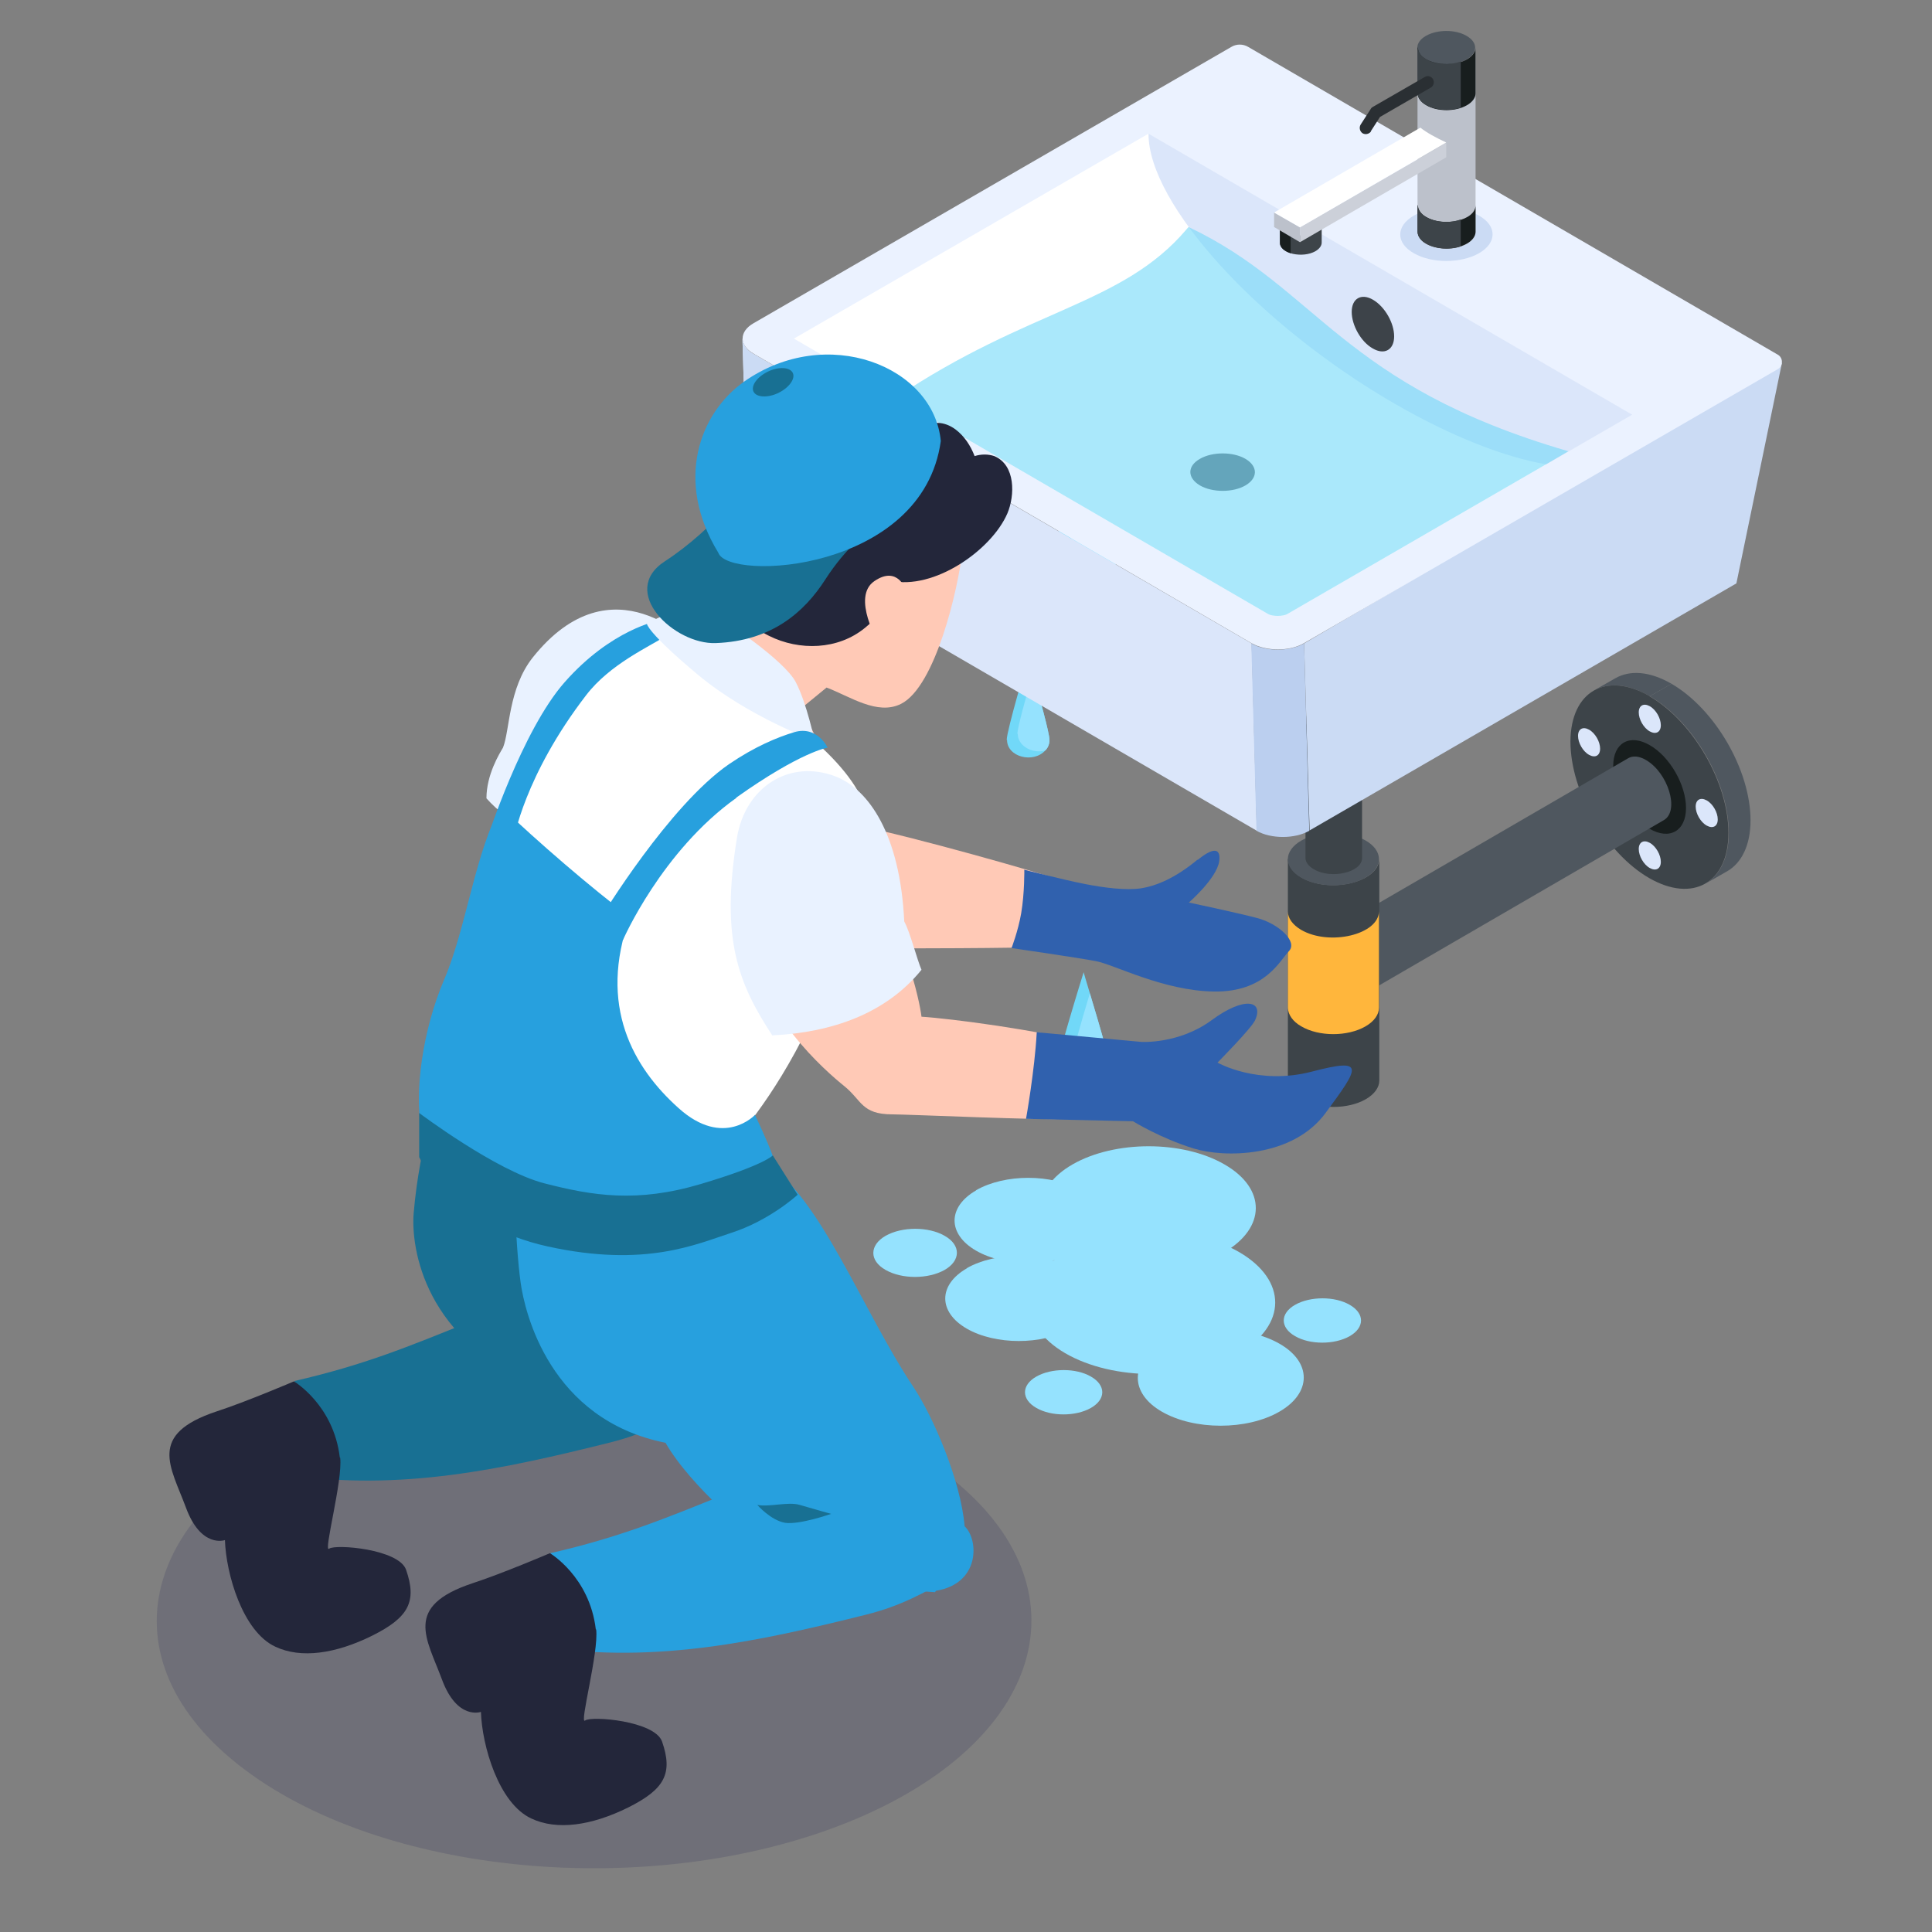 <?xml version="1.0" encoding="utf-8"?>
<svg xmlns="http://www.w3.org/2000/svg" id="Layer_1" viewBox="0 0 56 56">
  <rect x="0" y="0" width="56" height="56" fill="#808080" stroke="none"/>
  <defs>
    <style>
      .cls-1 {
        fill: #4f575f;
      }

      .cls-2 {
        fill: #ffb63c;
      }

      .cls-3 {
        fill: #474864;
        opacity: .3;
      }

      .cls-4 {
        fill: #181e1e;
      }

      .cls-5 {
        fill: #3061ae;
      }

      .cls-6 {
        fill: #bcc1cb;
      }

      .cls-7 {
        fill: #dbe6fa;
      }

      .cls-8 {
        isolation: isolate;
      }

      .cls-9 {
        fill: #3d4349;
      }

      .cls-10 {
        fill: #cbdbf4;
      }

      .cls-11 {
        fill: #fff;
      }

      .cls-12 {
        fill: #2a2f33;
      }

      .cls-13 {
        fill: #27a0de;
      }

      .cls-14 {
        fill: #ebf2ff;
      }

      .cls-15 {
        fill: #23263a;
      }

      .cls-16 {
        fill: #ccd0d9;
      }

      .cls-17 {
        opacity: .6;
      }

      .cls-18 {
        fill: #95e2fe;
      }

      .cls-19 {
        fill: #3d4449;
      }

      .cls-20 {
        fill: #e9f2ff;
      }

      .cls-21 {
        fill: #71d8f8;
      }

      .cls-22 {
        fill: #bbcfef;
      }

      .cls-23 {
        fill: #ffc9b6;
      }

      .cls-24 {
        fill: #187093;
      }
    </style>
  </defs>
  <path class="cls-3" d="M9.6,41.25c-5.59,2.38-6.72,6.88-2.51,10.04,4.21,3.17,12.15,3.8,17.75,1.42,5.59-2.38,6.72-6.88,2.51-10.04-4.21-3.17-12.15-3.8-17.75-1.42Z"/>
  <g id="_x31_08">
    <g>
      <path class="cls-18" d="M30.89,36.3c-1.39.81-1.4,2.11-.02,2.92,1.39.81,3.64.81,5.04,0,1.4-.81,1.4-2.11.02-2.92-1.39-.81-3.64-.8-5.03,0Z"/>
      <path class="cls-18" d="M28.03,36.76c-.84.48-.84,1.27-.01,1.75.83.48,2.19.48,3.02,0,.84-.48.84-1.27,0-1.75-.83-.48-2.18-.48-3.02,0Z"/>
      <path class="cls-18" d="M28.3,34.5c-.84.48-.84,1.27-.01,1.75.83.48,2.19.48,3.02,0,.84-.48.84-1.27,0-1.75-.83-.48-2.18-.48-3.02,0Z"/>
      <path class="cls-18" d="M33.69,38.95c-.94.54-.95,1.43-.01,1.97.94.54,2.46.54,3.4,0,.94-.54.95-1.43.01-1.97-.94-.54-2.46-.54-3.4,0Z"/>
      <path class="cls-18" d="M30.04,39.9c-.44.25-.44.66,0,.91.43.25,1.14.25,1.58,0,.44-.25.44-.66,0-.91-.43-.25-1.14-.25-1.58,0Z"/>
      <path class="cls-18" d="M37.54,37.82c-.44.25-.44.66,0,.91.43.25,1.14.25,1.58,0,.44-.25.44-.66,0-.91-.43-.25-1.14-.25-1.58,0Z"/>
      <path class="cls-18" d="M25.67,35.82c-.47.27-.48.72,0,.99.47.27,1.23.27,1.71,0,.47-.27.48-.72,0-.99-.47-.27-1.23-.27-1.71,0Z"/>
      <path class="cls-18" d="M31.09,33.75c-1.22.7-1.23,1.85-.02,2.55,1.21.7,3.19.71,4.41,0,1.22-.71,1.23-1.85.01-2.55-1.21-.7-3.18-.7-4.4,0Z"/>
    </g>
    <g>
      <path class="cls-21" d="M29.19,21.45c0,.49.76.69,1.11.3.08-.08.12-.19.12-.3,0-.2-.3-1.29-.49-1.92-.07-.26-.13-.44-.13-.44,0,0-.62,2.08-.62,2.36Z"/>
      <path class="cls-18" d="M29.5,21.27c0,.36.44.59.8.48.08-.08.12-.19.12-.3,0-.2-.3-1.29-.49-1.92-.18.64-.44,1.56-.44,1.74Z"/>
    </g>
    <g>
      <path class="cls-21" d="M30.42,16.59c0,.73,1.2,1.04,1.75.45.12-.13.19-.28.19-.45,0-.3-.48-1.94-.77-2.88-.12-.39-.2-.66-.2-.66,0,0-.98,3.12-.98,3.54Z"/>
      <path class="cls-18" d="M30.91,16.32c0,.54.7.88,1.27.72.12-.13.19-.28.19-.45,0-.3-.48-1.94-.77-2.88-.29.95-.69,2.34-.69,2.61Z"/>
    </g>
    <g>
      <g>
        <g>
          <g>
            <g class="cls-8">
              <path class="cls-1" d="M46.82,19.66l-.63.36c.42-.24.99-.21,1.63.16l.63-.36c-.64-.37-1.21-.4-1.63-.16Z"/>
              <path class="cls-1" d="M49.44,25.61l.63-.36c.41-.24.67-.75.67-1.47,0-1.45-1.02-3.22-2.29-3.96l-.63.36c1.27.73,2.29,2.5,2.29,3.96,0,.72-.26,1.23-.67,1.47Z"/>
              <path class="cls-19" d="M47.82,20.18c-1.27-.73-2.29-.14-2.3,1.31,0,1.46,1.02,3.23,2.28,3.96,1.27.73,2.3.14,2.3-1.31,0-1.45-1.02-3.22-2.29-3.96Z"/>
              <path class="cls-4" d="M47.82,21.6c-.58-.34-1.06-.07-1.06.6,0,.67.47,1.49,1.05,1.82.58.34,1.06.07,1.06-.6,0-.67-.47-1.49-1.05-1.82Z"/>
              <path class="cls-7" d="M47.82,20.47c-.18-.1-.32-.02-.32.18,0,.2.14.45.32.55.18.1.32.02.32-.18,0-.2-.14-.45-.32-.55Z"/>
              <path class="cls-7" d="M47.82,24.43c-.18-.1-.32-.02-.32.18,0,.2.14.45.32.55.18.1.32.02.32-.18,0-.2-.14-.45-.32-.55Z"/>
              <path class="cls-7" d="M49.47,23.2c-.18-.1-.32-.02-.32.18,0,.2.14.45.32.55.18.1.32.02.32-.18,0-.2-.14-.45-.32-.55Z"/>
              <path class="cls-7" d="M46.06,21.15c-.18-.1-.32-.02-.32.18,0,.2.14.45.32.55.18.1.32.02.32-.18,0-.2-.14-.45-.32-.55Z"/>
            </g>
            <path class="cls-1" d="M47.19,21.98c.13-.08.32-.07.52.05.64.37.98,1.47.52,1.74l-9.06,5.26c.13-.08.21-.24.21-.47,0-.74-.79-1.59-1.25-1.32l9.06-5.26Z"/>
          </g>
          <g class="cls-8">
            <path class="cls-19" d="M37.33,24.9v6.43c.02.19.14.39.4.53.51.3,1.34.3,1.86,0,.26-.15.39-.35.39-.54v-6.43c-.01.69-1.45,1.02-2.26.54-.25-.15-.38-.34-.38-.53Z"/>
            <path class="cls-2" d="M37.33,26.42v2.8c.01.19.14.39.39.53.51.3,1.34.3,1.86,0,.26-.15.39-.35.39-.54v-2.8c0,.68-1.44,1.02-2.26.54-.25-.15-.38-.34-.38-.53Z"/>
            <ellipse class="cls-1" cx="38.65" cy="24.9" rx="1.32" ry=".76" transform="translate(-.07 .11) rotate(-.16)"/>
          </g>
          <g class="cls-8">
            <path class="cls-19" d="M37.84,20.87v4c0,.12.09.24.25.33.49.29,1.39.09,1.39-.33v-4c0,.12-.09.24-.25.33-.5.29-1.38.09-1.38-.33Z"/>
            <path class="cls-1" d="M39.46,20.87c0-.26-.36-.47-.81-.47-.45,0-.81.21-.81.47,0,.26.36.47.81.47s.81-.21.81-.47Z"/>
          </g>
        </g>
        <g>
          <g>
            <g class="cls-8">
              <path class="cls-7" d="M21.52,9.82l.16,5.43c0,.16.1.32.31.44l14.44,8.39-.15-5.43-14.44-8.39c-.21-.12-.31-.28-.31-.44Z"/>
              <path class="cls-10" d="M21.84,10.26l4.53,2.63v5.34l-4.38-2.54c-.21-.12-.31-.28-.31-.44l-.16-5.43c0,.16.1.32.31.44Z"/>
              <polygon class="cls-10" points="37.8 18.65 37.96 24.07 50.33 16.91 51.65 10.52 37.8 18.65"/>
              <path class="cls-22" d="M36.27,18.65l.15,5.43c.42.24,1.11.24,1.53,0l-.15-5.43c-.42.24-1.11.24-1.53,0Z"/>
              <g>
                <path class="cls-14" d="M21.84,9.37c-.42.24-.42.64,0,.88l14.43,8.39c.42.24,1.11.25,1.53,0l13.73-7.94c.16-.09.16-.33,0-.42L36.18,1.36c-.15-.09-.34-.09-.49,0l-13.85,8.01Z"/>
                <path class="cls-11" d="M23.02,9.82l2.95,1.71,10.79,6.27c.12.07.43.07.55,0l7.5-4.34.65-.38,1.83-1.06-14.01-8.14h0s-10.26,5.93-10.26,5.93Z"/>
              </g>
            </g>
            <path class="cls-7" d="M33.29,3.88c0,2.04,3.2,5.55,7.15,7.83,1.65.95,3.17,1.54,4.38,1.75l2.49-1.44-14.01-8.14Z"/>
          </g>
          <g class="cls-8">
            <path class="cls-10" d="M40.98,6.25c-.52.3-.53.79,0,1.09.52.3,1.36.3,1.89,0,.52-.3.53-.79,0-1.09-.52-.3-1.36-.3-1.89,0Z"/>
          </g>
          <g>
            <path class="cls-6" d="M41.09,1.38v5.35c0,.12.09.25.25.34.32.19.85.19,1.18,0,.16-.09.25-.22.25-.34V1.38c0,.12-.09.25-.25.34-.51.29-1.42.1-1.42-.34Z"/>
            <path class="cls-6" d="M41.33,1.72c.28.16.72.19,1.05.06v5.35c-.32.12-.76.1-1.04-.06-.16-.09-.24-.22-.24-.34V1.38c0,.12.08.25.24.34Z"/>
            <path class="cls-6" d="M41.52,1.8v5.35c-.06-.02-.13-.05-.18-.08-.16-.09-.24-.22-.24-.34V1.38c0,.21.22.35.42.42Z"/>
            <g>
              <g class="cls-8">
                <path class="cls-1" d="M41.33,1.04c-.33.19-.33.49,0,.68.32.19.85.19,1.18,0s.33-.49,0-.68c-.32-.19-.85-.19-1.18,0Z"/>
              </g>
              <g class="cls-8">
                <path class="cls-19" d="M37.1,6.48v.56c0,.32.67.45,1.03.24.12-.07.18-.16.18-.25v-.56c0,.09-.06.18-.18.25-.24.14-.62.14-.85,0-.12-.07-.17-.16-.17-.24Z"/>
                <path class="cls-4" d="M37.28,6.72s.09.04.13.06v.56c-.15-.05-.31-.15-.31-.3v-.56c0,.09.05.18.17.24Z"/>
              </g>
              <path class="cls-4" d="M41.09,1.38v1.33c0,.12.09.25.25.34.32.19.85.19,1.18,0,.16-.09.25-.22.25-.34v-1.33c0,.12-.09.25-.25.34-.51.29-1.42.1-1.42-.34Z"/>
              <path class="cls-19" d="M41.33,1.72c.28.16.69.18,1.01.06v1.34c-.32.11-.73.08-1.01-.08-.16-.09-.24-.22-.24-.34v-1.33c0,.12.08.25.24.34Z"/>
              <path class="cls-4" d="M41.09,5.95v.77c0,.12.09.25.25.34.32.19.85.19,1.18,0,.16-.09.25-.22.25-.34v-.77c0,.44-.92.64-1.43.34-.16-.09-.24-.22-.24-.34Z"/>
              <path class="cls-19" d="M41.33,6.29c.28.16.69.19,1.01.07v.78c-.32.11-.73.08-1.01-.08-.16-.09-.24-.22-.24-.34v-.77c0,.12.08.25.24.34Z"/>
              <path class="cls-19" d="M41.57,1.82v.77c-.22-.06-.47-.21-.47-.43v-.77c0,.23.25.37.47.43Z"/>
              <g class="cls-8">
                <polygon class="cls-6" points="36.93 6.16 36.93 6.58 37.68 7.02 37.68 6.59 36.93 6.16"/>
                <polygon class="cls-16" points="37.68 6.59 37.68 7.02 41.92 4.56 41.92 4.14 37.68 6.59"/>
                <path class="cls-11" d="M36.93,6.16l.75.43,4.24-2.46c-.3-.14-.56-.28-.75-.43l-4.24,2.46Z"/>
              </g>
            </g>
          </g>
        </g>
        <path class="cls-12" d="M39.73,3.81l.27-.42,1.47-.85c.09-.05.11-.16.07-.24-.05-.09-.16-.12-.24-.07l-1.51.87s-.05.03-.06.06l-.29.45c-.05.08-.03.19.05.25.08.05.19.03.25-.05Z"/>
      </g>
      <path class="cls-9" d="M39.8,8.69c-.34-.2-.62-.04-.62.35,0,.39.27.87.61,1.06.34.2.62.04.62-.35,0-.39-.27-.86-.61-1.06Z"/>
      <g class="cls-8">
        <path class="cls-1" d="M34.78,13.3c-.37.21-.37.55,0,.77.36.21.96.21,1.32,0s.37-.55,0-.77c-.36-.21-.96-.21-1.32,0Z"/>
      </g>
      <g class="cls-17">
        <path class="cls-21" d="M25.97,11.53l10.79,6.27c.12.07.43.07.55,0l7.5-4.34.65-.38c-6.6-1.92-7.25-4.72-11.01-6.5l-.06.07c-1.87,2.2-4.56,2.28-8.43,4.88Z"/>
      </g>
    </g>
    <g>
      <path class="cls-21" d="M30.51,31.42c0,.38.4.69.89.69.44,0,.89-.28.89-.69,0-.27-.44-1.77-.7-2.63-.11-.36-.18-.61-.18-.61,0,0-.89,2.85-.89,3.24Z"/>
      <path class="cls-18" d="M30.95,31.17c0,.5.63.8,1.16.66.11-.11.18-.26.18-.41,0-.27-.44-1.77-.7-2.63-.26.87-.63,2.14-.63,2.38Z"/>
    </g>
  </g>
  <g>
    <path class="cls-23" d="M22.75,20.04c1.14,1.13,1.62,3.38,1.67,3.83.82.05,4.78,1.16,5.98,1.53,0,.02-.08,2.03-.19,2.04-.41.05-4.44.05-4.85.05-.89,0-.88-.41-1.39-.82-.51-.41-2.59-2.2-2.61-4.2-.01-.89,1.39-2.43,1.39-2.43Z"/>
    <path class="cls-5" d="M34.71,24.93c.46-.38.68-.35.63.03-.07.5-.88,1.2-.88,1.2,0,0,1.37.29,1.98.45.61.16,1.19.68.92.96-.27.28-.69,1.19-2.17,1.17-1.47-.02-2.89-.78-3.42-.88-.52-.1-2.45-.38-2.45-.38,0,0,.19-.49.28-1.01.1-.59.09-1.26.09-1.26,0,0,1.13.29,1.74.41.6.12,1.22.19,1.63.13.46-.07,1.01-.3,1.66-.84Z"/>
    <g>
      <path class="cls-24" d="M15.8,37.65c.19.19.39.38.57.55.53.51,1.1.98,1.7,1.39.66.45,1.36.84,2.1,1.13-.8.46-1.48.84-2.48,1.09-3.12.78-6.09,1.42-9.34.94.12-.57.07-.92-.04-1.34-.08-.28.54-1,.22-1.38,2.01-.46,3.32-1,5.12-1.73.94-.38,1.59-.52,2.15-.65Z"/>
      <path class="cls-15" d="M9.86,42.25c.08.66-.5,2.78-.32,2.64.18-.14,2.02.01,2.23.61.32.92.08,1.38-.98,1.91-1.07.53-2.07.67-2.81.32-.95-.44-1.43-2.12-1.46-3.09,0,0-.69.25-1.13-.94-.44-1.19-1.13-2.12.89-2.79.86-.28,2.24-.87,2.24-.87,0,0,1.15.68,1.33,2.21Z"/>
      <g>
        <path class="cls-24" d="M22.22,42.19c-.53-.06-1.04-.23-1.57-.4-.86-.27-3.25-.55-4.91-1.56-3.46-1.32-3.83-4.08-3.75-5.06.17-2.01.74-3.63.94-4.65.12.11,4.4-1.96,5.98-.33,1.31,1.35,1.74,4.8,2.67,7.29.36.95.72,2.94.52,4.26.08.11.12.28.12.45Z"/>
        <path class="cls-13" d="M22.21,33.72c1.59,1.02,2.79,4.27,4.27,6.49.56.84,1.37,2.7,1.48,4.03.41.38.46,1.66-.83,1.87,0,.01-.02.02-.03.04-.85-.05-1.7-.16-2.53-.38-.68-.18-1.34-.4-1.98-.68-.18-.08-.34-.16-.52-.25.04-.03.07-.05.11-.08-.33-.16-2.14-1.64-2.89-2.94-3.35-.67-4.08-3.77-4.2-4.65-.16-1.16-.21-3.31-.25-4.36.15.08,5.45-.32,7.37.91Z"/>
        <path class="cls-13" d="M23.22,42.64c.19.19.39.38.57.55.53.51,1.1.98,1.7,1.39.66.45,1.36.84,2.1,1.13-.8.46-1.48.84-2.48,1.09-3.12.78-6.09,1.42-9.34.94.12-.57.07-.92-.04-1.34-.08-.28.54-1,.22-1.38,2.01-.46,3.32-1,5.12-1.73.94-.38,1.59-.52,2.15-.65Z"/>
        <path class="cls-20" d="M19.33,23.98c.46-2.22.77-5.27.77-5.27,0,0-2.34-2.56-4.66.35-.71.9-.66,2.11-.86,2.61-.1.17-.48.78-.48,1.47,1.35,1.52,3.59,1.45,5.23.84Z"/>
        <g>
          <path class="cls-23" d="M23.97,19.92l-1.88,1.54c-1.01-.36-1.78-1.56-2.22-2.7.37-.3,1.69-1.05,1.78-1.45-.39-1.09.2-2.01,1.21-2.99,1.06-1.03,2.98-1.02,4.13-.11.17.07,1.03.68.91,1.73-.13,1.16-.79,3.96-1.78,4.46-.69.35-1.49-.22-2.16-.47Z"/>
          <path class="cls-15" d="M21.26,14.3c.1-.89.58-1.68,1.53-2.12,1.07-.49,2.99-.56,3.85.41.02-.03.02-.07.04-.09.27-.34.7-.29,1.02-.05.25.19.43.46.55.77.19-.06.39-.06.57,0,.62.26.6,1.14.38,1.66-.46,1.07-2.14,2.24-3.39,1.95.06.62-.24.96-.74,1.37-.78.64-1.9.67-2.78.23-1-.5-1.91-1.64-1.84-2.81.03-.55.35-1.06.8-1.32Z"/>
          <path class="cls-23" d="M26.26,17.11s-.23-.73-.91-.27c-.69.46.13,1.82.13,1.82l.78-1.54Z"/>
        </g>
        <path class="cls-11" d="M22.85,20.84c-2.4-1.84-2.32-2.05-3.47-2.55-1.01-.44-3.93,2.27-4.85,5.1-.62,1.9-1.56,6.07-1.99,9.35,2.31,2.1,5.9,1.67,8.69.39.36-.39,1.6-1.86,2.6-4.26.93-2.23,1.1-2.81,1.32-3.95.22-1.14.09-2.23-2.3-4.07Z"/>
        <path class="cls-23" d="M25.04,25.64c1.14,1.13,1.62,3.38,1.67,3.83.82.05,3.5.4,4.7.76,0,.02-.17.27-.17.28,0,.45.03.9,0,1.34-.01.24-.32.57-.43.58-.41.05-4.54-.13-4.95-.13-.89,0-.88-.41-1.39-.82-.51-.41-2.59-2.2-2.61-4.2-.01-.89,3.19-1.66,3.19-1.66Z"/>
        <path class="cls-20" d="M22.39,30.01c1.73-.08,3.3-.64,4.32-1.9-.12-.27-.34-1.12-.5-1.4-.12-2.54-1.04-3.83-1.98-4.2-1.33-.52-2.63.29-2.87,1.78-.47,2.91.02,4.19,1.03,5.73Z"/>
        <path class="cls-13" d="M19.29,18.44c-.48.31-1.61.81-2.3,1.71-1.8,2.34-2.1,4.19-2.1,4.19h-.78s1.02-3.17,2.26-4.57c1.36-1.54,2.72-1.78,2.72-1.78,0,0,.23.19.2.45Z"/>
        <path class="cls-20" d="M18.75,18.08s1.16-.69,1.71-.4c.55.29,2.29,1.47,2.61,2.1.32.62.54,1.69.54,1.69,0,0-1.92-.69-3.39-1.92-1.47-1.23-1.47-1.47-1.47-1.47Z"/>
        <path class="cls-13" d="M21.89,32.31s-.91.99-2.22-.19c-1.31-1.17-2.35-2.97-1.41-5.54-1.13-.85-2.65-2.16-3.73-3.19-.73,1.18-1.01,3.5-1.65,4.99-.63,1.47-.88,3.28-.66,4.38.55.58,1.2,1.73,3.73,2.46,3.47,1,6.6-1.29,6.44-1.74-.16-.44-.51-1.17-.51-1.17Z"/>
        <path class="cls-13" d="M21.34,23.13c-2.16,1.54-3.28,4.11-3.28,4.11l-.63-.66s1.96-3.23,3.7-4.43c.75-.51,1.4-.78,1.9-.93.66-.19.96.45.96.45,0,0-.78.12-2.65,1.45Z"/>
        <path class="cls-24" d="M12.15,32.25v1.29s.9,1.97,3.73,2.59c2.83.62,4.31-.07,5.3-.39,1.13-.36,1.94-1.11,1.94-1.11l-.72-1.14s-.24.28-2.09.83c-1.85.55-3.13.34-4.53-.02-1.4-.36-3.63-2.04-3.63-2.04Z"/>
        <path class="cls-24" d="M21.95,43.62s.39.45.81.52c.42.06,1.33-.26,1.33-.26,0,0-.47-.13-.91-.26-.34-.1-.87.07-1.24,0Z"/>
      </g>
      <path class="cls-5" d="M30.05,29.92l3.03.28s1.09.07,2.04-.63,1.52-.57,1.26,0c-.1.23-1.09,1.23-1.09,1.23,0,0,1.17.67,2.74.26,1.57-.41,1.37-.13.4,1.19-.96,1.32-2.96,1.31-3.83,1.04-.97-.3-1.76-.79-1.76-.79l-3.1-.07s.25-1.4.31-2.5Z"/>
      <g>
        <path class="cls-24" d="M21.75,13.91s-1.03,1.42-2.48,2.36c-1.35.88.28,2.42,1.48,2.37,1.61-.06,2.56-.89,3.17-1.84.61-.95,1.23-1.38,1.23-1.38l-3.39-1.52Z"/>
        <path class="cls-13" d="M27.27,12.79c-.2-2.18-3.31-3.41-5.7-1.73-1.3.92-2.02,2.88-.75,4.96.29.84,5.93.56,6.45-3.24Z"/>
        <path class="cls-24" d="M22.98,10.81c.08.17-.11.43-.42.58-.31.15-.64.13-.72-.04-.08-.17.11-.43.42-.58.31-.15.64-.13.72.04Z"/>
      </g>
      <path class="cls-15" d="M17.28,47.23c.08.66-.5,2.78-.32,2.64.18-.14,2.02.01,2.23.61.32.92.08,1.38-.98,1.91-1.07.53-2.07.67-2.81.32-.95-.44-1.43-2.12-1.46-3.09,0,0-.69.25-1.13-.94-.44-1.19-1.13-2.12.89-2.79.86-.28,2.24-.87,2.24-.87,0,0,1.15.68,1.33,2.21Z"/>
    </g>
  </g>
</svg>